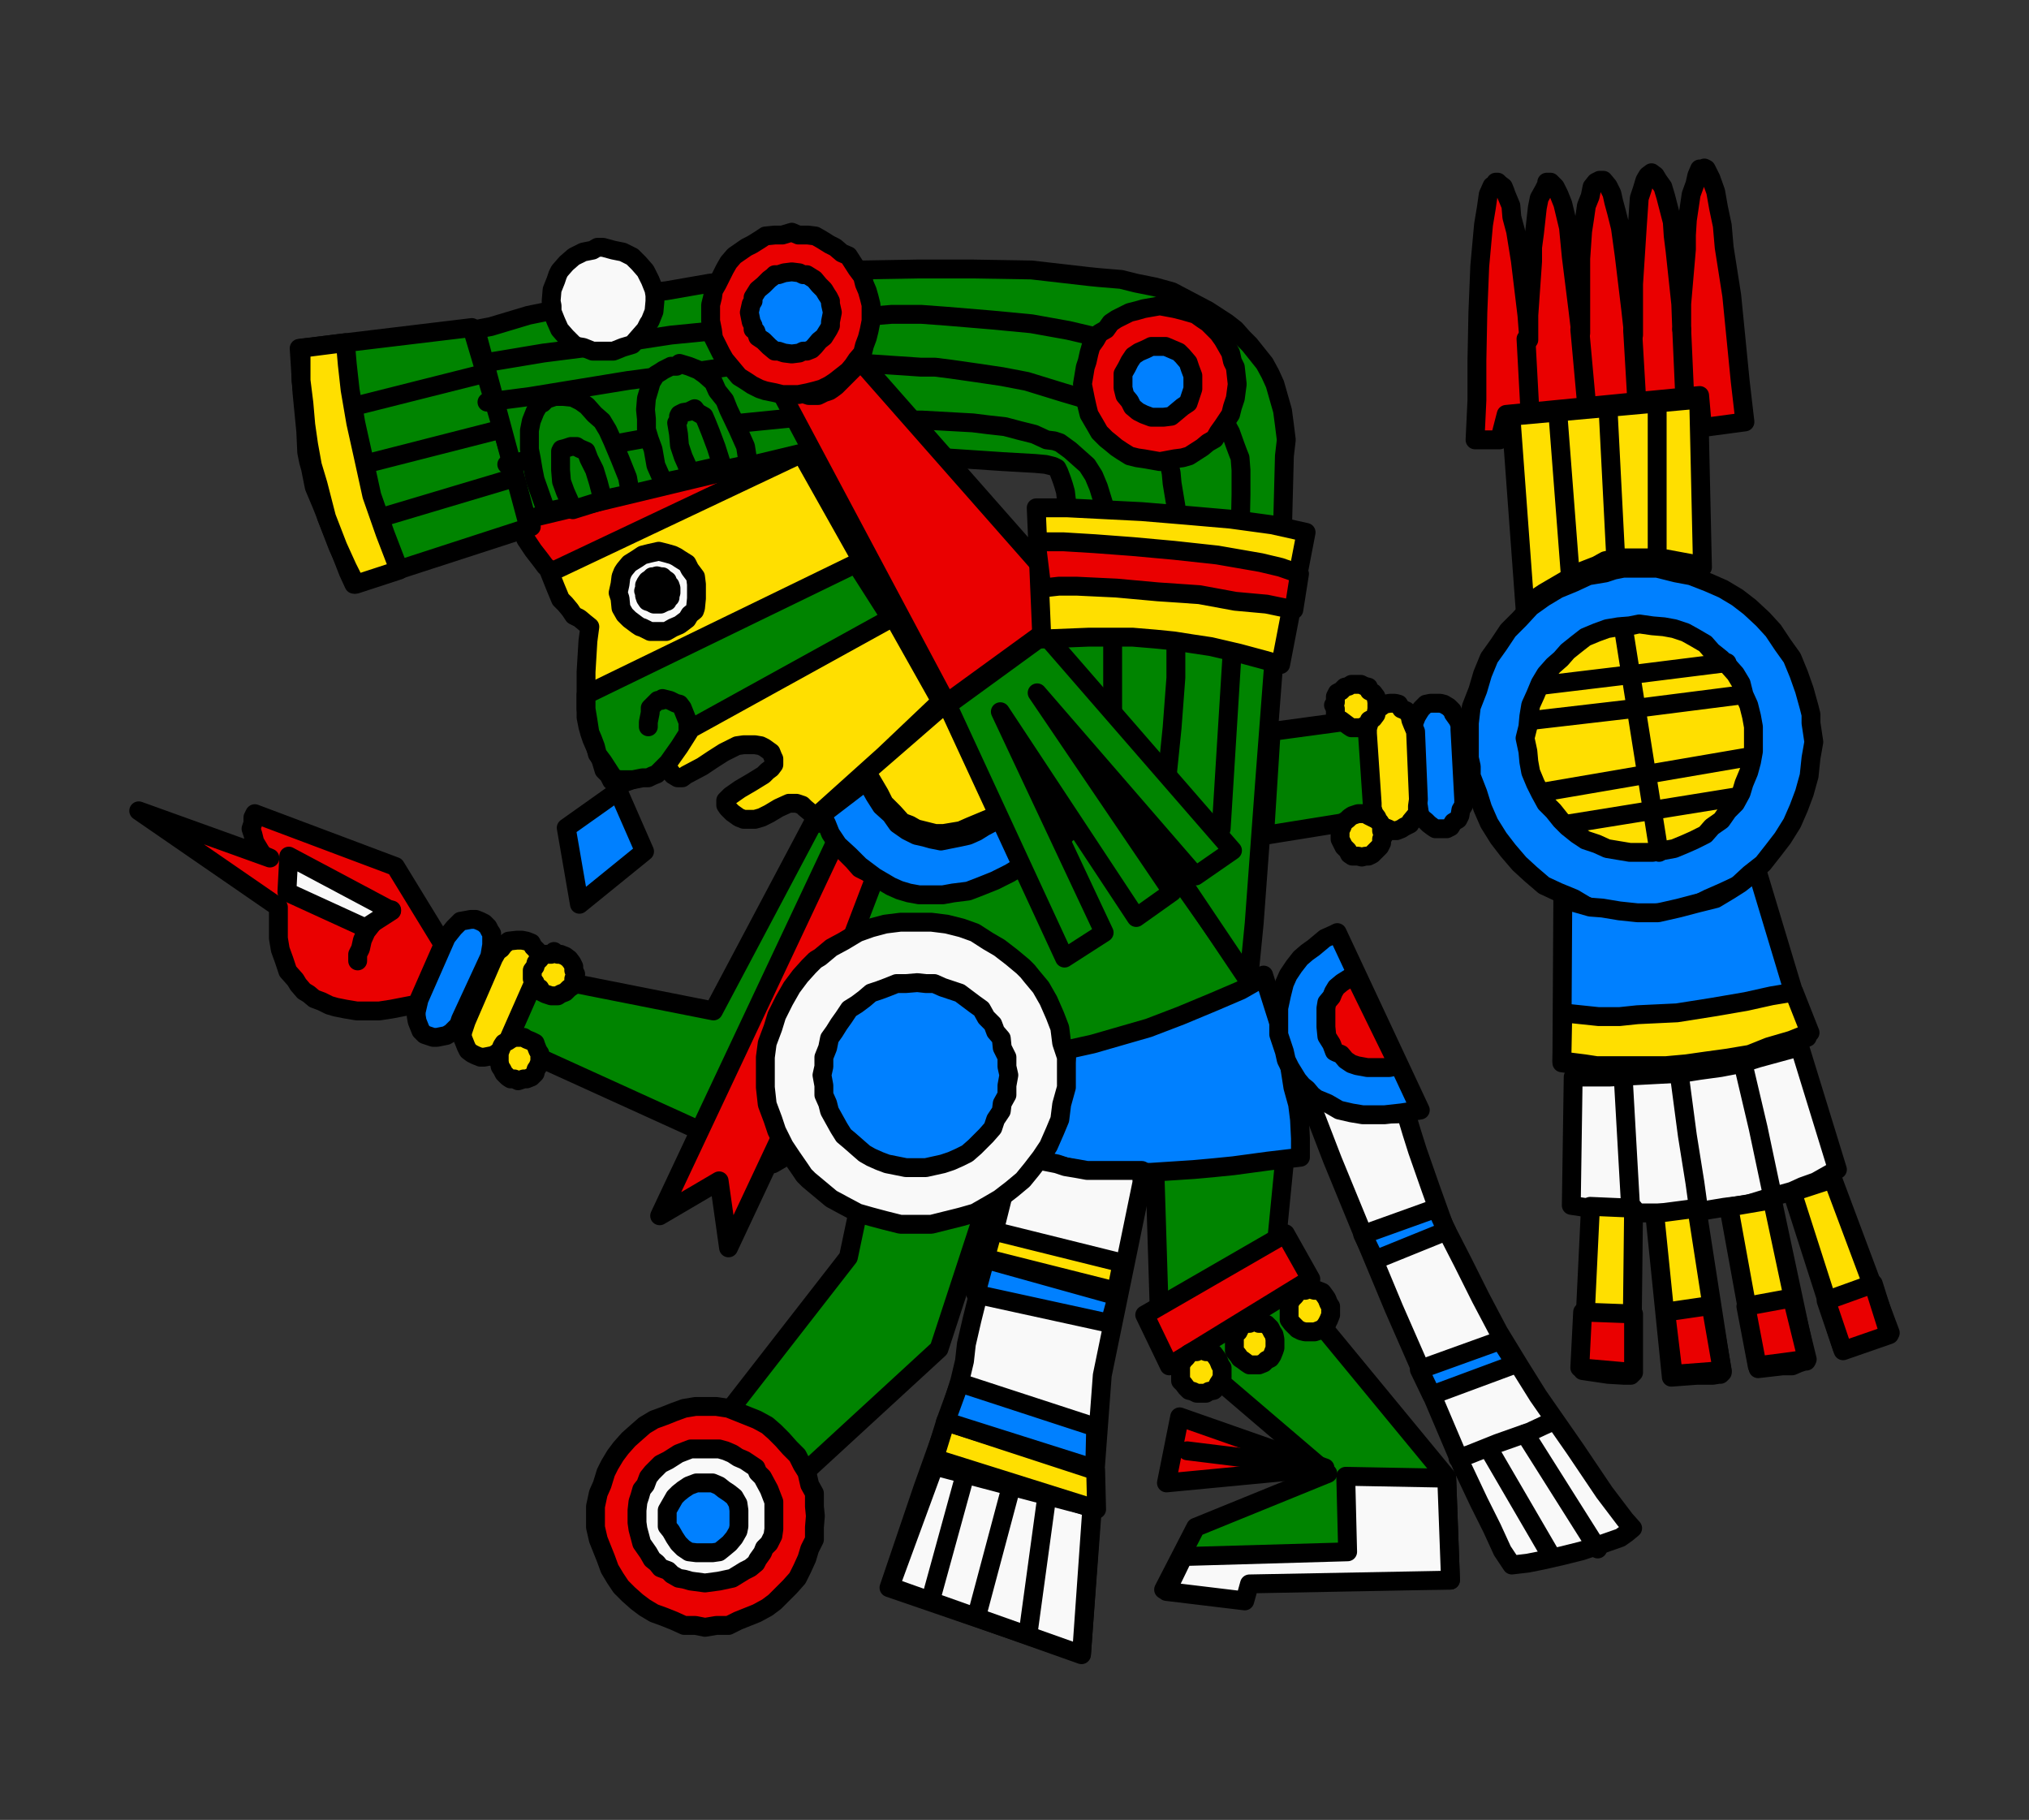 <?xml version="1.0" encoding="UTF-8"?>
<svg id="Layer_1" data-name="Layer 1" xmlns="http://www.w3.org/2000/svg" version="1.1" viewBox="0 0 215 192.8">
  <rect x="0" y="0" width="215" height="192.8" fill="#333333" stroke="none"/>
  <defs>
    <style>
      .cls-1 {
        fill: #ffdf00;
      }

      .cls-1, .cls-2, .cls-3, .cls-4, .cls-5, .cls-6, .cls-7 {
        stroke-width: 0px;
      }

      .cls-2 {
        fill: #000;
      }

      .cls-3 {
        fill: #f9f9f9;
      }

      .cls-4 {
        fill: #008400;
      }

      .cls-5 {
        fill: #ea0000;
      }

      .cls-6 {
        fill: #0080ff;
      }

      .cls-8 {
        fill: none;
        stroke: #000;
        stroke-linecap: round;
        stroke-linejoin: round;
        stroke-width: 2px;
      }

      .cls-7 {
        fill: green;
      }
    </style>
  </defs>
  <polygon class="cls-3" points="138.5 115.9 141.2 122.9 144.2 130.2 147.7 138.6 151.6 147.5 155 155.5 156.7 159.1 158.1 161.9 159.2 164.3 160.2 165.8 161.9 165.6 163.4 165.3 165.6 164.8 167.6 164.3 169.7 163.6 171.7 162.9 172.4 162.4 173 161.9 172.2 161 170 158.1 166.9 153.5 163 147.9 161 144.7 158.8 141.1 156.9 137.5 155 133.7 153 129.8 151.6 125.9 150.2 121.9 149.6 120 149 118 148.6 118 147.4 118 145.4 117.8 144.5 117.7 143.5 117.5 139.8 116.3 138.5 115.9"/>
  <polyline class="cls-8" points="138.5 115.9 141.2 122.9 144.2 130.2 147.7 138.6 151.6 147.5 155 155.5 156.7 159.1 158.1 161.9 159.2 164.3 160.2 165.8 161.9 165.6 163.4 165.3 165.6 164.8 167.6 164.3 169.7 163.6 171.7 162.9 172.4 162.4 173 161.9 172.2 161 170 158.1 166.9 153.5 163 147.9 161 144.7 158.8 141.1 156.9 137.5 155 133.7 153 129.8 151.6 125.9 150.2 121.9 149.6 120 149 118 148.6 118 147.4 118 145.4 117.8 144.5 117.7 143.5 117.5 139.8 116.3 138.5 115.9"/>
  <polygon class="cls-4" points="86.1 87.3 75.6 107.1 56.4 103.3 53.3 110.3 81.9 123.3 93.4 116.6 89.9 133.2 76.6 150.3 84.6 156.6 99.5 142.9 107.3 119.1 122.3 121.6 122.9 140.9 140.7 156.1 126.7 161.8 123.3 168.4 131.9 169.4 132.3 167.4 153.7 167.4 153.3 156.5 135 134.3 136.7 117 133.4 105.2 118 83.3 86.1 87.3"/>
  <polyline class="cls-8" points="86.1 87.3 75.6 107.1 56.4 103.3 53.3 110.3 81.9 123.3 93.4 116.6 89.9 133.2 76.6 150.3 84.6 156.6 99.5 142.9 107.3 119.1 122.3 121.6 122.9 140.9 140.7 156.1 126.7 161.8 123.3 168.4 131.9 169.4 132.3 167.4 153.7 167.4 153.3 156.5 135 134.3 136.7 117 133.4 105.2 118 83.3 86.1 87.3"/>
  <polygon class="cls-1" points="84.4 47.1 57.9 59.6 58.1 60.3 58.9 62.3 59.4 63.5 59.9 64 60.4 64.6 60.8 65.2 61.4 65.5 62 66 62.5 66.4 62.3 67.9 62.1 71.2 62.1 73.1 62.1 75 62.1 76 62.3 77 62.5 77.7 62.7 78.3 63.7 80.6 64 81.6 64.5 82.1 64.8 82.7 65.2 82.9 65.6 83.1 66.2 82.9 67.6 82.4 69 81.6 70.6 80.8 70.8 81.2 70.8 81.4 71 81.7 71.3 82.1 71.8 82.4 72 82.4 72.3 82.4 72.7 82.1 74.4 81.2 75.6 80.4 76.7 79.7 78.1 79 78.8 78.9 79.4 78.9 80 78.9 80.6 79 81 79.2 81.7 79.7 81.9 80.2 82 80.4 82 80.6 82 81 81.7 81.4 81.3 81.7 80.9 82.1 79.6 82.9 78.4 83.6 77.4 84.3 77.1 84.6 76.9 84.8 76.9 85.3 77.1 85.6 77.6 86.1 78.3 86.6 78.8 86.8 79.4 86.8 80 86.8 80.7 86.6 81.5 86.2 82.5 85.6 83.6 85.1 84 85.1 84.4 85.1 85 85.3 85.3 85.6 85.9 86.1 86.3 86.4 86.4 86.4 86.8 86.2 93.7 80 99.7 74.3 84.4 47.1"/>
  <polyline class="cls-8" points="84.4 47.1 57.9 59.6 58.1 60.3 58.9 62.3 59.4 63.5 59.9 64 60.4 64.6 60.8 65.2 61.4 65.5 62 66 62.5 66.4 62.3 67.9 62.1 71.2 62.1 73.1 62.1 75 62.1 76 62.3 77 62.5 77.7 62.7 78.3 63.7 80.6 64 81.6 64.5 82.1 64.8 82.7 65.2 82.9 65.6 83.1 66.2 82.9 67.6 82.4 69 81.6 70.6 80.8 70.8 81.2 70.8 81.4 71 81.7 71.3 82.1 71.8 82.4 72 82.4 72.3 82.4 72.7 82.1 74.4 81.2 75.6 80.4 76.7 79.7 78.1 79 78.8 78.9 79.4 78.9 80 78.9 80.6 79 81 79.2 81.7 79.7 81.9 80.2 82 80.4 82 80.6 82 81 81.7 81.4 81.3 81.7 80.9 82.1 79.6 82.9 78.4 83.6 77.4 84.3 77.1 84.6 76.9 84.8 76.9 85.3 77.1 85.6 77.6 86.1 78.3 86.6 78.8 86.8 79.4 86.8 80 86.8 80.7 86.6 81.5 86.2 82.5 85.6 83.6 85.1 84 85.1 84.4 85.1 85 85.3 85.3 85.6 85.9 86.1 86.3 86.4 86.4 86.4 86.8 86.2 93.7 80 99.7 74.3 84.4 47.1"/>
  <polygon class="cls-3" points="65.5 62.8 65.7 61.9 65.8 61.1 66 60.6 66.2 60.3 66.7 59.7 67.5 59.2 68.1 58.8 68.9 58.6 69.8 58.4 70.6 58.6 71.3 58.8 71.7 59 72 59.2 72.8 59.7 73.1 60.3 73.7 61.1 73.8 61.9 73.8 62.8 73.8 63.4 73.7 64.4 73.6 64.7 73.1 65.1 72.8 65.6 72 66.2 71.3 66.5 70.6 66.9 69.8 66.9 68.9 66.9 68.1 66.5 67.8 66.4 67.5 66.2 66.7 65.6 66.2 65.1 65.8 64.4 65.7 63.4 65.5 62.8"/>
  <polyline class="cls-8" points="65.5 62.8 65.7 61.9 65.8 61.1 66 60.6 66.2 60.3 66.7 59.7 67.5 59.2 68.1 58.8 68.9 58.6 69.8 58.4 70.6 58.6 71.3 58.8 71.7 59 72 59.2 72.8 59.7 73.1 60.3 73.7 61.1 73.8 61.9 73.8 62.8 73.8 63.4 73.7 64.4 73.6 64.7 73.1 65.1 72.8 65.6 72 66.2 71.3 66.5 70.6 66.9 69.8 66.9 68.9 66.9 68.1 66.5 67.8 66.4 67.5 66.2 66.7 65.6 66.2 65.1 65.8 64.4 65.7 63.4 65.5 62.8"/>
  <polygon class="cls-5" points="58.4 60.6 58.2 60.3 57.8 60 57.2 59.2 56.5 58.3 55.7 57.1 55.3 55.7 55 54.9 54.9 54 54.9 53.2 55 52.2 82.9 41.5 86.5 47.3 58.4 60.6"/>
  <polyline class="cls-8" points="58.4 60.6 58.2 60.3 57.8 60 57.2 59.2 56.5 58.3 55.7 57.1 55.3 55.7 55 54.9 54.9 54 54.9 53.2 55 52.2 82.9 41.5 86.5 47.3 58.4 60.6"/>
  <polygon class="cls-4" points="31.7 36.9 50 34.7 56.3 55.8 37.5 61.9 36.9 60.6 35.7 57.5 34.1 53.5 33.3 51.6 32.9 49.6 32.7 48.9 32.5 47.9 32.4 45.7 32 41.6 31.7 36.9"/>
  <polyline class="cls-8" points="31.7 36.9 50 34.7 56.3 55.8 37.5 61.9 36.9 60.6 35.7 57.5 34.1 53.5 33.3 51.6 32.9 49.6 32.7 48.9 32.5 47.9 32.4 45.7 32 41.6 31.7 36.9"/>
  <polygon class="cls-4" points="50.4 34.9 52 34.6 56 33.4 62.4 32.1 66.2 31.3 70.6 30.8 75.2 30 80.4 29.4 85.7 28.8 91.3 28.6 97.1 28.5 103.2 28.5 109.3 28.6 115.4 29.3 116.4 29.4 118.8 29.6 120.4 30 122.4 30.4 124.2 30.9 126.1 31.9 128 32.9 130 34.2 130.9 34.9 131.7 35.8 132.4 36.5 133.2 37.5 134 38.5 134.6 39.6 135.1 40.7 135.5 42.1 135.9 43.5 136.1 45 136.3 46.6 136.1 48.3 135.9 56 135.4 64.6 134 82.9 132.9 97.8 132.3 103.9 111.6 73.1 112 69.5 112.4 65.8 112.7 61.8 113.1 57.5 113.1 55.4 113.1 53.8 112.9 52.1 112.7 51.4 112.5 50.8 112.2 50 112 49.6 111.6 49.4 110.8 49.2 109.7 49.1 106.2 48.9 97.2 48.3 89 47.9 85.4 47.9 55.8 55 50.4 34.9"/>
  <polyline class="cls-8" points="50.4 34.9 52 34.6 56 33.4 62.4 32.1 66.2 31.3 70.6 30.8 75.2 30 80.4 29.4 85.7 28.8 91.3 28.6 97.1 28.5 103.2 28.5 109.3 28.6 115.4 29.3 116.4 29.4 118.8 29.6 120.4 30 122.4 30.4 124.2 30.9 126.1 31.9 128 32.9 130 34.2 130.9 34.9 131.7 35.8 132.4 36.5 133.2 37.5 134 38.5 134.6 39.6 135.1 40.7 135.5 42.1 135.9 43.5 136.1 45 136.3 46.6 136.1 48.3 135.9 56 135.4 64.6 134 82.9 132.9 97.8 132.3 103.9 111.6 73.1 112 69.5 112.4 65.8 112.7 61.8 113.1 57.5 113.1 55.4 113.1 53.8 112.9 52.1 112.7 51.4 112.5 50.8 112.2 50 112 49.6 111.6 49.4 110.8 49.2 109.7 49.1 106.2 48.9 97.2 48.3 89 47.9 85.4 47.9 55.8 55 50.4 34.9"/>
  <polygon class="cls-6" points="87.1 86.3 87.6 87.3 88 88.3 88.8 89.5 90 90.6 91.1 91.7 92.7 92.9 94.4 93.9 95.3 94.3 96.3 94.6 97.4 94.8 98.6 94.8 99.9 94.8 101 94.6 102.6 94.4 103.9 93.9 105.4 93.3 107 92.5 108.8 91.4 110.4 90.2 112.4 88.9 114.3 87.1 116.2 85.2 118.3 83.1 114.3 78.1 113.7 78.9 111.9 80.9 110.7 82.4 109.3 83.9 107.8 85.2 106.2 86.6 104.3 87.6 103.5 88.1 102.6 88.5 101.7 88.7 100.7 88.9 99.7 89.1 98.7 88.9 98 88.7 97.1 88.5 96.1 88 95.1 87.3 94.4 86.3 93.4 85.4 92.7 84.3 91.8 82.7 87.1 86.3"/>
  <polyline class="cls-8" points="87.1 86.3 87.6 87.3 88 88.3 88.8 89.5 90 90.6 91.1 91.7 92.7 92.9 94.4 93.9 95.3 94.3 96.3 94.6 97.4 94.8 98.6 94.8 99.9 94.8 101 94.6 102.6 94.4 103.9 93.9 105.4 93.3 107 92.5 108.8 91.4 110.4 90.2 112.4 88.9 114.3 87.1 116.2 85.2 118.3 83.1 114.3 78.1 113.7 78.9 111.9 80.9 110.7 82.4 109.3 83.9 107.8 85.2 106.2 86.6 104.3 87.6 103.5 88.1 102.6 88.5 101.7 88.7 100.7 88.9 99.7 89.1 98.7 88.9 98 88.7 97.1 88.5 96.1 88 95.1 87.3 94.4 86.3 93.4 85.4 92.7 84.3 91.8 82.7 87.1 86.3"/>
  <polygon class="cls-1" points="105.4 70 91.8 81.8 92.2 82.4 93.2 84.1 93.7 85.1 94.7 86.1 95.6 87.1 96.4 87.4 97.1 87.8 98.3 88.1 99.1 88.3 100 88.3 101.8 88 102.7 87.6 103.9 87.1 105.1 86.6 106 85.6 107.3 84.9 108.5 83.7 109.8 82.4 110.4 81.6 111.2 80.8 112.5 79 114.1 77.2 105.4 70"/>
  <polyline class="cls-8" points="105.4 70 91.8 81.8 92.2 82.4 93.2 84.1 93.7 85.1 94.7 86.1 95.6 87.1 96.4 87.4 97.1 87.8 98.3 88.1 99.1 88.3 100 88.3 101.8 88 102.7 87.6 103.9 87.1 105.1 86.6 106 85.6 107.3 84.9 108.5 83.7 109.8 82.4 110.4 81.6 111.2 80.8 112.5 79 114.1 77.2 105.4 70"/>
  <polygon class="cls-5" points="47.1 100.3 41.9 91.8 27 86.2 26.8 86.6 26.8 87.2 26.6 87.8 26.8 88.4 27 89.2 27.6 90.2 27.9 90.6 28.6 90.9 14.7 85.9 29.5 96.1 29.5 96.7 29.5 98.2 29.5 99.4 29.7 100.6 30.1 101.7 30.5 102.9 31.3 103.8 31.6 104.3 32.2 105 32.7 105.3 33.3 105.8 34.1 106.1 34.9 106.5 35.6 106.7 36.6 106.9 37.8 107.1 38.8 107.1 40.2 107.1 41.5 106.9 44.6 106.3 47.1 100.3"/>
  <polyline class="cls-8" points="47.1 100.3 41.9 91.8 27 86.2 26.8 86.6 26.8 87.2 26.6 87.8 26.8 88.4 27 89.2 27.6 90.2 27.9 90.6 28.6 90.9 14.7 85.9 29.5 96.1 29.5 96.7 29.5 98.2 29.5 99.4 29.7 100.6 30.1 101.7 30.5 102.9 31.3 103.8 31.6 104.3 32.2 105 32.7 105.3 33.3 105.8 34.1 106.1 34.9 106.5 35.6 106.7 36.6 106.9 37.8 107.1 38.8 107.1 40.2 107.1 41.5 106.9 44.6 106.3 47.1 100.3"/>
  <polyline class="cls-8" points="37.9 101.8 37.9 101.1 38.2 100.5 38.4 99.6 38.8 98.7 39.5 97.8 39.9 97.3 40.3 97.1 41.5 96.4"/>
  <polygon class="cls-3" points="30.6 90.7 41.5 96.5 38.7 98.3 30.4 94.5 30.6 90.7"/>
  <polyline class="cls-8" points="30.6 90.7 41.5 96.5 38.7 98.3 30.4 94.5 30.6 90.7"/>
  <polygon class="cls-5" points="63.1 160.6 63.1 159.6 63.4 158.2 63.8 157.3 64.2 156 64.6 155.2 65.2 154.2 65.8 153.4 66.6 152.5 67.5 151.7 68.3 151 69.3 150.4 70.4 150 71.4 149.6 72.5 149.2 73.7 149 74.7 149 75.9 149 77.2 149.2 78.2 149.6 79.2 150 80.2 150.4 81.3 151 82.1 151.7 82.9 152.5 83.7 153.4 84.5 154.2 85 155.2 85.5 156 85.8 157.3 86.3 158.2 86.3 159.6 86.4 160.6 86.3 161.8 86.3 163.1 85.8 164.1 85.5 165.1 85 166.2 84.5 167.2 83.7 168.1 82.9 168.9 82.1 169.7 81.3 170.3 80.2 170.9 79.2 171.3 78.2 171.7 77.2 172.2 75.9 172.2 74.7 172.4 73.7 172.2 72.5 172.2 71.4 171.7 70.4 171.3 69.3 170.9 68.3 170.3 67.5 169.7 66.6 168.9 65.8 168.1 65.2 167.2 64.6 166.2 64.2 165.1 63.8 164.1 63.4 163.1 63.1 161.8 63.1 160.6"/>
  <polyline class="cls-8" points="63.1 160.6 63.1 159.6 63.4 158.2 63.8 157.3 64.2 156 64.6 155.2 65.2 154.2 65.8 153.4 66.6 152.5 67.5 151.7 68.3 151 69.3 150.4 70.4 150 71.4 149.6 72.5 149.2 73.7 149 74.7 149 75.9 149 77.2 149.2 78.2 149.6 79.2 150 80.2 150.4 81.3 151 82.1 151.7 82.9 152.5 83.7 153.4 84.5 154.2 85 155.2 85.5 156 85.8 157.3 86.3 158.2 86.3 159.6 86.4 160.6 86.3 161.8 86.3 163.1 85.8 164.1 85.5 165.1 85 166.2 84.5 167.2 83.7 168.1 82.9 168.9 82.1 169.7 81.3 170.3 80.2 170.9 79.2 171.3 78.2 171.7 77.2 172.2 75.9 172.2 74.7 172.4 73.7 172.2 72.5 172.2 71.4 171.7 70.4 171.3 69.3 170.9 68.3 170.3 67.5 169.7 66.6 168.9 65.8 168.1 65.2 167.2 64.6 166.2 64.2 165.1 63.8 164.1 63.4 163.1 63.1 161.8 63.1 160.6"/>
  <polygon class="cls-6" points="113.1 111.2 115.8 110.6 121.7 108.9 125.1 107.6 128.7 106.1 131.5 104.9 132.9 104.1 133.9 103.3 134.4 104.9 135 106.8 135.7 109 136.5 112 137 115.2 137.5 117 137.7 118.6 137.8 120.6 137.8 122.6 134.4 123 130.7 123.5 128.7 123.7 126.5 123.9 121.9 124.2 119.5 124.2 117.3 124.1 115.2 124.1 113.3 123.7 111.6 123.3 110.3 122.7 111 120.6 111.8 118.6 112.4 116.4 112.7 114.5 112.9 113 113.1 111.2"/>
  <polyline class="cls-8" points="113.1 111.2 115.8 110.6 121.7 108.9 125.1 107.6 128.7 106.1 131.5 104.9 132.9 104.1 133.9 103.3 134.4 104.9 135 106.8 135.7 109 136.5 112 137 115.2 137.5 117 137.7 118.6 137.8 120.6 137.8 122.6 134.4 123 130.7 123.5 128.7 123.7 126.5 123.9 121.9 124.2 119.5 124.2 117.3 124.1 115.2 124.1 113.3 123.7 111.6 123.3 110.3 122.7 111 120.6 111.8 118.6 112.4 116.4 112.7 114.5 112.9 113 113.1 111.2"/>
  <polygon class="cls-3" points="121 125.3 116.8 145.7 114.6 175.2 94.2 168.2 97.8 157.6 100.7 149.5 101.7 146.3 102.2 144.2 102.4 142.4 103 139.8 104.5 133.8 106.4 126.2 106.8 125.8 107.8 125.3 108.3 124.8 108.9 124.1 109.5 123.3 109.8 122.8 110.5 123 112 123.3 112.9 123.6 114.1 123.8 115.2 124 116.2 124 121 124 121 125.3"/>
  <polyline class="cls-8" points="121 125.3 116.8 145.7 114.6 175.2 94.2 168.2 97.8 157.6 100.7 149.5 101.7 146.3 102.2 144.2 102.4 142.4 103 139.8 104.5 133.8 106.4 126.2 106.8 125.8 107.8 125.3 108.3 124.8 108.9 124.1 109.5 123.3 109.8 122.8 110.5 123 112 123.3 112.9 123.6 114.1 123.8 115.2 124 116.2 124 121 124 121 125.3"/>
  <polygon class="cls-4" points="90.7 59.7 62.1 73.6 62.1 74.1 62.1 75.1 62.3 76.3 62.5 77.6 62.8 78.3 63.1 79.1 63.3 79.9 63.9 80.7 65 82.4 65.6 82.6 66.4 82.6 67.1 82.6 68.1 82.4 68.7 82.4 69.1 82.2 69.6 82 70 81.6 70.4 81.2 70.8 80.8 72 79.1 72.7 78 73.2 77.2 94.4 65.5 90.7 59.7"/>
  <polyline class="cls-8" points="90.7 59.7 62.1 73.6 62.1 74.1 62.1 75.1 62.3 76.3 62.5 77.6 62.8 78.3 63.1 79.1 63.3 79.9 63.9 80.7 65 82.4 65.6 82.6 66.4 82.6 67.1 82.6 68.1 82.4 68.7 82.4 69.1 82.2 69.6 82 70 81.6 70.4 81.2 70.8 80.8 72 79.1 72.7 78 73.2 77.2 94.4 65.5 90.7 59.7"/>
  <polyline class="cls-8" points="68.7 77 68.7 76.5 68.9 75.5 68.9 75 69.3 74.6 69.7 74.2 70.1 74.2 70.2 74 71 74.2 71.6 74.5 72 74.6 72.3 75 72.5 75.5 72.7 76 72.9 76.5 72.9 77.3"/>
  <polygon class="cls-4" points="100.4 74.7 112.8 101.5 117 98.8 106 75.4 120.4 97.2 124.2 94.5 109.9 73.4 126.7 92.8 130.6 90.1 110.7 67.2 100.4 74.7"/>
  <polyline class="cls-8" points="100.4 74.7 112.8 101.5 117 98.8 106 75.4 120.4 97.2 124.2 94.5 109.9 73.4 126.7 92.8 130.6 90.1 110.7 67.2 100.4 74.7"/>
  <polygon class="cls-6" points="141.7 98.8 150.5 117.6 148.5 117.9 146.7 118.1 145.5 118.1 144.4 118.1 143.2 117.9 141.9 117.6 140.7 116.9 139.5 116.4 139 116 138.5 115.4 138 115 137.5 114.4 136.7 113.1 136.3 112.3 136.1 111.4 135.5 109.6 135.5 108 135.5 106.8 135.8 105.4 136.1 104.2 136.5 103.3 137.1 102.4 137.8 101.5 138.5 100.9 139.2 100.4 140.4 99.4 141.3 99 141.7 98.8"/>
  <polyline class="cls-8" points="141.7 98.8 150.5 117.6 148.5 117.9 146.7 118.1 145.5 118.1 144.4 118.1 143.2 117.9 141.9 117.6 140.7 116.9 139.5 116.4 139 116 138.5 115.4 138 115 137.5 114.4 136.7 113.1 136.3 112.3 136.1 111.4 135.5 109.6 135.5 108 135.5 106.8 135.8 105.4 136.1 104.2 136.5 103.3 137.1 102.4 137.8 101.5 138.5 100.9 139.2 100.4 140.4 99.4 141.3 99 141.7 98.8"/>
  <polygon class="cls-7" points="134.7 77.5 145.8 76 145.8 86.6 134 88.5 134.7 77.5"/>
  <polyline class="cls-8" points="134.7 77.5 145.8 76 145.8 86.6 134 88.5 134.7 77.5"/>
  <polygon class="cls-6" points="152.8 87.8 152.1 87.8 151.8 87.6 151.4 87.3 151.1 87 150.6 86.6 150.4 86.1 150.3 85.4 150.1 84.9 149.6 77.5 149.6 77 149.9 76.4 150.1 75.9 150.4 75.4 150.6 75.1 151.1 74.6 151.6 74.5 152 74.5 152.6 74.5 153 74.6 153.5 74.9 153.9 75.3 154 75.6 154.5 76.3 154.7 76.8 154.7 77.3 155.1 84.7 155.1 85.3 154.8 85.8 154.7 86.4 154.5 86.8 154 87.1 153.7 87.6 153.3 87.8 152.8 87.8"/>
  <polyline class="cls-8" points="152.8 87.8 152.1 87.8 151.8 87.6 151.4 87.3 151.1 87 150.6 86.6 150.4 86.1 150.3 85.4 150.1 84.9 149.6 77.5 149.6 77 149.9 76.4 150.1 75.9 150.4 75.4 150.6 75.1 151.1 74.6 151.6 74.5 152 74.5 152.6 74.5 153 74.6 153.5 74.9 153.9 75.3 154 75.6 154.5 76.3 154.7 76.8 154.7 77.3 155.1 84.7 155.1 85.3 154.8 85.8 154.7 86.4 154.5 86.8 154 87.1 153.7 87.6 153.3 87.8 152.8 87.8"/>
  <polygon class="cls-1" points="148 88 147.5 88 147.1 87.8 146.6 87.6 146.1 87.1 145.9 86.6 145.6 86.2 145.4 85.6 145.4 85.1 144.9 77.7 144.9 77.2 145.1 76.5 145.4 76 145.6 75.4 145.9 75.1 146.3 74.9 146.7 74.6 147.3 74.5 147.8 74.5 148.2 74.6 148.5 75.1 149 75.3 149.4 75.8 149.5 76.3 149.7 76.8 150 77.5 150.3 84.7 150.2 85.4 150.2 86.1 150 86.4 149.5 87 149.4 87.3 148.8 87.6 148.5 87.8 148 88"/>
  <polyline class="cls-8" points="148 88 147.5 88 147.1 87.8 146.6 87.6 146.1 87.1 145.9 86.6 145.6 86.2 145.4 85.6 145.4 85.1 144.9 77.7 144.9 77.2 145.1 76.5 145.4 76 145.6 75.4 145.9 75.1 146.3 74.9 146.7 74.6 147.3 74.5 147.8 74.5 148.2 74.6 148.5 75.1 149 75.3 149.4 75.8 149.5 76.3 149.7 76.8 150 77.5 150.3 84.7 150.2 85.4 150.2 86.1 150 86.4 149.5 87 149.4 87.3 148.8 87.6 148.5 87.8 148 88"/>
  <polygon class="cls-6" points="155.7 78.6 155.7 76.6 155.9 74.9 156.6 73.1 157.1 71.4 157.8 69.7 158.8 68.3 159.8 66.8 161 65.6 162.2 64.3 163.6 63.3 165.1 62.4 166.8 61.7 168.3 61 170.1 60.7 171 60.4 172 60.2 173.9 60.2 175.6 60.2 177.6 60.7 179.2 61 181 61.7 182.6 62.4 184.1 63.3 185.4 64.3 186.8 65.6 187.9 66.8 188.9 68.3 189.9 69.7 190.6 71.4 191.2 73.1 191.7 74.9 191.9 75.7 191.9 76.6 192.2 78.6 191.9 80.3 191.7 82.2 191.2 84 190.6 85.6 189.9 87.2 188.9 88.8 187.9 90.1 186.8 91.5 185.4 92.6 184.1 93.8 182.6 94.5 181 95.2 179.2 96.1 177.6 96.4 176.6 96.7 175.6 96.7 173.9 96.9 172 96.7 170.1 96.4 168.3 96.1 166.8 95.2 165.1 94.5 163.6 93.8 162.2 92.6 161 91.5 159.8 90.1 158.8 88.8 157.8 87.2 157.1 85.6 156.6 84 155.9 82.2 155.9 81.2 155.7 80.3 155.7 78.6"/>
  <polyline class="cls-8" points="155.7 78.6 155.7 76.6 155.9 74.9 156.6 73.1 157.1 71.4 157.8 69.7 158.8 68.3 159.8 66.8 161 65.6 162.2 64.3 163.6 63.3 165.1 62.4 166.8 61.7 168.3 61 170.1 60.7 171 60.4 172 60.2 173.9 60.2 175.6 60.2 177.6 60.7 179.2 61 181 61.7 182.6 62.4 184.1 63.3 185.4 64.3 186.8 65.6 187.9 66.8 188.9 68.3 189.9 69.7 190.6 71.4 191.2 73.1 191.7 74.9 191.9 75.7 191.9 76.6 192.2 78.6 191.9 80.3 191.7 82.2 191.2 84 190.6 85.6 189.9 87.2 188.9 88.8 187.9 90.1 186.8 91.5 185.4 92.6 184.1 93.8 182.6 94.5 181 95.2 179.2 96.1 177.6 96.4 176.6 96.7 175.6 96.7 173.9 96.9 172 96.7 170.1 96.4 168.3 96.1 166.8 95.2 165.1 94.5 163.6 93.8 162.2 92.6 161 91.5 159.8 90.1 158.8 88.8 157.8 87.2 157.1 85.6 156.6 84 155.9 82.2 155.9 81.2 155.7 80.3 155.7 78.6"/>
  <polygon class="cls-6" points="165.6 95.2 165.5 112.6 168.2 113 171 113 172.8 113.2 174.6 113.2 176.5 113.2 178.7 113 180.8 112.9 183 112.4 185.2 112.1 187.3 111.5 188.4 111.1 189.4 110.7 191.5 109.9 186.2 92.3 185.4 92.8 184.4 93.6 183.3 94.3 181.8 95.2 179.8 95.7 177.9 96.2 175.7 96.7 173.5 96.7 171.6 96.5 169.8 96.2 168.5 96.1 166.4 95.5 165.6 95.2"/>
  <polyline class="cls-8" points="165.6 95.2 165.5 112.6 168.2 113 171 113 172.8 113.2 174.6 113.2 176.5 113.2 178.7 113 180.8 112.9 183 112.4 185.2 112.1 187.3 111.5 188.4 111.1 189.4 110.7 191.5 109.9 186.2 92.3 185.4 92.8 184.4 93.6 183.3 94.3 181.8 95.2 179.8 95.7 177.9 96.2 175.7 96.7 173.5 96.7 171.6 96.5 169.8 96.2 168.5 96.1 166.4 95.5 165.6 95.2"/>
  <polygon class="cls-3" points="166.7 114.1 166.5 127.7 169.2 128.1 172.1 128.3 174 128.5 175.9 128.5 178.1 128.5 180.3 128.3 182.7 127.9 185.1 127.6 187.4 126.9 189.9 126.2 191 125.7 192.4 125.2 194.7 123.9 190.7 110.9 186.3 112.1 184.4 112.7 182.3 113.1 180.1 113.4 178.2 113.7 174.4 113.9 170.6 114.1 166.7 114.1"/>
  <polyline class="cls-8" points="166.7 114.1 166.5 127.7 169.2 128.1 172.1 128.3 174 128.5 175.9 128.5 178.1 128.5 180.3 128.3 182.7 127.9 185.1 127.6 187.4 126.9 189.9 126.2 191 125.7 192.4 125.2 194.7 123.9 190.7 110.9 186.3 112.1 184.4 112.7 182.3 113.1 180.1 113.4 178.2 113.7 174.4 113.9 170.6 114.1 166.7 114.1"/>
  <polygon class="cls-1" points="168.5 128.5 167.7 145.2 170.4 145.6 172.1 145.7 172.8 145.7 172.9 145.6 173.1 128 168.5 127.8 168.5 128.5"/>
  <polyline class="cls-8" points="168.5 128.5 167.7 145.2 170.4 145.6 172.1 145.7 172.8 145.7 172.9 145.6 173.1 128 168.5 127.8 168.5 128.5"/>
  <polygon class="cls-1" points="175.4 129.2 177.1 145.9 179.8 145.7 180.8 145.7 181.5 145.7 182.1 145.6 182.3 145.6 182.5 145.4 179.8 128 175.2 128.6 175.4 129.2"/>
  <polyline class="cls-8" points="175.4 129.2 177.1 145.9 179.8 145.7 180.8 145.7 181.5 145.7 182.1 145.6 182.3 145.6 182.5 145.4 179.8 128 175.2 128.6 175.4 129.2"/>
  <polygon class="cls-1" points="183.3 128.5 186.3 145 188.9 144.7 189.9 144.7 190.6 144.4 191.2 144.2 191.4 144.2 191.4 144 187.8 127.1 183.1 127.9 183.3 128.5"/>
  <polyline class="cls-8" points="183.3 128.5 186.3 145 188.9 144.7 189.9 144.7 190.6 144.4 191.2 144.2 191.4 144.2 191.4 144 187.8 127.1 183.1 127.9 183.3 128.5"/>
  <polygon class="cls-1" points="190.1 126.9 195.2 142.9 197.8 142.3 199.5 141.8 200.1 141.6 200.3 141.4 200.3 141.1 194.2 125 189.9 126.3 190.1 126.9"/>
  <polyline class="cls-8" points="190.1 126.9 195.2 142.8 197.8 142.1 200.3 141.2 194.2 124.9 189.9 126.3 190.1 126.9"/>
  <polygon class="cls-1" points="161.6 64.5 160.1 44.1 180 42.3 180.4 60.1 179.2 59.7 176.5 59.2 174.8 59.1 172.9 59.1 171.9 59.1 171 59.2 170.1 59.4 169.2 59.9 167.4 60.6 166 61.4 163.6 62.8 162.1 63.8 161.6 64.5"/>
  <polyline class="cls-8" points="161.6 64.5 160.1 44.1 180 42.3 180.4 60.1 179.2 59.7 176.5 59.2 174.8 59.1 172.9 59.1 171.9 59.1 171 59.2 170.1 59.4 169.2 59.9 167.4 60.6 166 61.4 163.6 62.8 162.1 63.8 161.6 64.5"/>
  <polygon class="cls-5" points="158.9 46.6 156.3 46.6 156.5 42.4 156.5 38.2 156.6 33.1 156.8 28.2 157.2 23.8 157.5 22 157.7 20.6 158.1 19.7 158.4 19.5 158.5 19.3 158.7 19.3 158.9 19.5 159.3 19.8 159.5 20.3 159.6 20.6 160.1 21.8 160.2 23 160.6 24.5 161.1 27.6 161.8 33.4 162 36 162 33.4 162.4 27.7 162.4 26.2 162.6 24.7 162.9 22 163.1 21 163.6 20.1 163.9 19.5 163.9 19.3 164.1 19.3 164.3 19.3 164.5 19.5 164.7 19.7 164.8 19.8 165.2 20.6 165.6 21.6 166.2 24.1 166.5 27.2 167.2 32.8 167.5 35.3 167.5 32.8 167.5 27.4 167.7 24.5 167.9 23.2 168.1 21.8 168.5 20.8 168.7 19.8 169.1 19.3 169.5 19.1 169.7 19.1 169.9 19.1 170.4 19.7 170.8 20.5 171 21.4 171.3 22.5 171.7 24.1 172.1 27 172.8 32.8 173.1 35.5 173.1 32.8 173.1 30.1 173.3 27 173.5 23.9 173.7 21 174 20.1 174.3 19.1 174.6 18.6 175 18.3 175.4 18.6 175.7 19.1 176.2 19.8 176.5 20.8 177.2 23.5 177.3 25 177.5 26.6 178.1 32.2 178.2 34.9 178.2 32.2 178.7 26.4 178.7 24.9 178.8 23.3 179.2 20.6 179.6 19.5 179.8 18.6 180.1 17.9 180.4 17.9 180.6 17.8 180.8 17.9 180.9 18.1 181.3 18.9 181.8 20.3 182.1 22 182.5 23.9 182.7 26.2 183.5 31.3 184.4 40.4 184.9 44.7 180.4 45.3 180.1 41.9 159.6 43.9 158.9 46.6"/>
  <polyline class="cls-8" points="158.9 46.6 156.3 46.6 156.5 42.4 156.5 38.2 156.6 33.1 156.8 28.2 157.2 23.8 157.5 22 157.7 20.6 158.1 19.7 158.4 19.5 158.5 19.3 158.7 19.3 158.9 19.5 159.3 19.8 159.5 20.3 159.6 20.6 160.1 21.8 160.2 23 160.6 24.5 161.1 27.6 161.8 33.4 162 36 162 33.4 162.4 27.7 162.4 26.2 162.6 24.7 162.9 22 163.1 21 163.6 20.1 163.9 19.5 163.9 19.3 164.1 19.3 164.3 19.3 164.5 19.5 164.7 19.7 164.8 19.8 165.2 20.6 165.6 21.6 166.2 24.1 166.5 27.2 167.2 32.8 167.5 35.3 167.5 32.8 167.5 27.4 167.7 24.5 167.9 23.2 168.1 21.8 168.5 20.8 168.7 19.8 169.1 19.3 169.5 19.1 169.7 19.1 169.9 19.1 170.4 19.7 170.8 20.5 171 21.4 171.3 22.5 171.7 24.1 172.1 27 172.8 32.8 173.1 35.5 173.1 32.8 173.1 30.1 173.3 27 173.5 23.9 173.7 21 174 20.1 174.3 19.1 174.6 18.6 175 18.3 175.4 18.6 175.7 19.1 176.2 19.8 176.5 20.8 177.2 23.5 177.3 25 177.5 26.6 178.1 32.2 178.2 34.9 178.2 32.2 178.7 26.4 178.7 24.9 178.8 23.3 179.2 20.6 179.6 19.5 179.8 18.6 180.1 17.9 180.4 17.9 180.6 17.8 180.8 17.9 180.9 18.1 181.3 18.9 181.8 20.3 182.1 22 182.5 23.9 182.7 26.2 183.5 31.3 184.4 40.4 184.9 44.7 180.4 45.3 180.1 41.9 159.6 43.9 158.9 46.6"/>
  <polygon class="cls-1" points="31.9 36.9 36.6 36.3 36.8 38.6 37.1 41.3 37.7 44.8 38.5 48.4 39.4 52.5 40.8 56.5 42.3 60.4 37.7 61.9 36.8 60.1 35.8 57.9 34.6 54.8 33.7 51.3 33.1 49.3 32.7 47.1 32.4 45 32.2 42.7 31.9 40.3 31.9 37.9 31.9 36.9"/>
  <polyline class="cls-8" points="31.9 36.9 36.6 36.3 36.8 38.6 37.1 41.3 37.7 44.8 38.5 48.4 39.4 52.5 40.8 56.5 42.3 60.4 37.7 61.9 36.8 60.1 35.8 57.9 34.6 54.8 33.7 51.3 33.1 49.3 32.7 47.1 32.4 45 32.2 42.7 31.9 40.3 31.9 37.9 31.9 36.9"/>
  <line class="cls-8" x1="37.7" y1="43" x2="51.6" y2="39.5"/>
  <line class="cls-8" x1="38.9" y1="49.1" x2="53" y2="45.5"/>
  <line class="cls-8" x1="40.8" y1="54.7" x2="54.2" y2="50.7"/>
  <polygon class="cls-3" points="67.5 160.6 67.5 160 67.6 159.1 67.8 158.5 68 157.8 68.4 157.3 68.7 156.5 69.1 156 69.6 155.5 70 155.1 70.8 154.7 71.9 154 73.2 153.5 74.7 153.5 76.2 153.5 76.9 153.7 77.6 154 78.2 154.4 78.9 154.7 79.5 155.1 80.1 155.5 80.3 156 80.8 156.5 81.5 157.8 82 159.1 82 160 82 160.6 82 161.3 82 162 81.9 162.7 81.5 163.5 81 164 80.8 164.5 80.3 165.2 80.1 165.6 79.5 166.1 78.9 166.4 77.6 167.2 76.2 167.5 74.7 167.7 73.2 167.5 72.5 167.3 71.9 167.2 71.2 166.8 70.8 166.4 70 166.1 69.6 165.6 69.1 165.2 68.7 164.5 68 163.5 67.6 162 67.5 161.3 67.5 160.6"/>
  <polyline class="cls-8" points="67.5 160.6 67.5 160 67.6 159.1 67.8 158.5 68 157.8 68.4 157.3 68.7 156.5 69.1 156 69.6 155.5 70 155.1 70.8 154.7 71.9 154 73.2 153.5 74.7 153.5 76.2 153.5 76.9 153.7 77.6 154 78.2 154.4 78.9 154.7 79.5 155.1 80.1 155.5 80.3 156 80.8 156.5 81.5 157.8 82 159.1 82 160 82 160.6 82 161.3 82 162 81.9 162.7 81.5 163.5 81 164 80.8 164.5 80.3 165.2 80.1 165.6 79.5 166.1 78.9 166.4 77.6 167.2 76.2 167.5 74.7 167.7 73.2 167.5 72.5 167.3 71.9 167.2 71.2 166.8 70.8 166.4 70 166.1 69.6 165.6 69.1 165.2 68.7 164.5 68 163.5 67.6 162 67.5 161.3 67.5 160.6"/>
  <polygon class="cls-6" points="70.7 160.8 70.7 160 71.1 159.3 71.5 158.6 71.9 158.2 72.4 157.8 73 157.4 73.8 157.1 74.6 157.1 75.5 157.1 76.2 157.4 76.7 157.8 77.3 158.2 77.8 158.6 78.2 159.3 78.3 160 78.3 160.8 78.3 161.7 78.2 162.2 77.8 162.9 77.3 163.5 76.7 164 76.2 164.4 75.5 164.5 74.6 164.5 73.8 164.5 73 164.4 72.4 164 71.9 163.5 71.5 162.9 71.1 162.2 70.7 161.7 70.7 160.8"/>
  <polyline class="cls-8" points="70.7 160.8 70.7 160 71.1 159.3 71.5 158.6 71.9 158.2 72.4 157.8 73 157.4 73.8 157.1 74.6 157.1 75.5 157.1 76.2 157.4 76.7 157.8 77.3 158.2 77.8 158.6 78.2 159.3 78.3 160 78.3 160.8 78.3 161.7 78.2 162.2 77.8 162.9 77.3 163.5 76.7 164 76.2 164.4 75.5 164.5 74.6 164.5 73.8 164.5 73 164.4 72.4 164 71.9 163.5 71.5 162.9 71.1 162.2 70.7 161.7 70.7 160.8"/>
  <polyline class="cls-8" points="51.6 38.4 57.6 37.4 63.9 36.6 71.1 35.5 79.2 34.7 87.3 33.9 94.5 33.3 97.6 33.3 100.3 33.5 105.1 33.9 109.3 34.3 113.2 35 116.6 35.8 119.5 36.6 121.9 37.6 124.1 38.5 124.8 39.1 125.6 39.6 126.8 40.8 127.9 42 128.8 43.3 129.8 44.7 130.4 45.8 130.9 47.2 131.2 48 131.4 48.5 131.5 49.8 131.5 52.4 131.4 57.2 130.5 70.1 129.4 87.8"/>
  <polyline class="cls-8" points="51.6 42.6 56.2 42 66.6 40.3 72.7 39.5 78.3 38.7 83 38.4 85 38.1 86.5 38.1 91.7 38.5 97.6 38.9 99.1 38.9 100.7 39.1 103.5 39.5 106.2 39.9 108.8 40.4 112.7 41.6 114.4 42.1 116.2 42.8 117.8 43.6 119.3 44.3 120.8 45.3 121.7 45.8 122.5 46.5 122.7 46.6 122.9 47 123.3 47.6 123.7 48.2 123.9 49.2 124.1 50.1 124.2 51.2 124.4 52.4 124.6 53.6 124.9 56.5 124.9 59.3 124.9 62.6 124.9 65.7 124.6 68.8 124.6 71.8 124.2 77.1 123.7 82"/>
  <polyline class="cls-8" points="53.7 49.2 57.6 48.4 67.5 46.6 73.1 45.6 76 45.2 78.7 44.8 83.7 44.3 85.6 44.3 87.3 44.3 94.1 44.5 97.7 44.5 101.3 44.7 103.1 44.8 104.7 45 106.5 45.2 108 45.6 109.6 46 110.9 46.6 111.7 46.7 112.3 46.9 113.4 47.7 114.3 48.5 115.2 49.3 115.9 50.4 116.4 51.6 116.8 52.9 117.2 54.2 117.4 55.8 117.6 57.6 117.9 61.2 117.9 65.5 117.9 75.1"/>
  <polygon class="cls-3" points="58.4 31.9 58.5 30.7 58.9 29.7 59.1 29.1 59.3 28.7 60 27.9 60.8 27.2 61.8 26.7 62.8 26.5 63.3 26.2 63.9 26.2 65 26.5 66 26.7 66.6 27 67 27.2 67.7 27.9 68.4 28.7 68.9 29.7 69.3 30.7 69.4 31.3 69.4 31.9 69.3 33 68.9 34 68.7 34.3 68.4 34.9 67.7 35.7 67 36.5 66 36.8 65 37.2 64.5 37.2 63.9 37.2 62.8 37.2 61.8 36.8 61.2 36.7 60.8 36.5 60 35.7 59.3 34.9 58.9 34 58.5 33 58.5 32.4 58.4 31.9"/>
  <polyline class="cls-8" points="58.4 31.9 58.5 30.7 58.9 29.7 59.1 29.1 59.3 28.7 60 27.9 60.8 27.2 61.8 26.7 62.8 26.5 63.3 26.2 63.9 26.2 65 26.5 66 26.7 66.6 27 67 27.2 67.7 27.9 68.4 28.7 68.9 29.7 69.3 30.7 69.4 31.3 69.4 31.9 69.3 33 68.9 34 68.7 34.3 68.4 34.9 67.7 35.7 67 36.5 66 36.8 65 37.2 64.5 37.2 63.9 37.2 62.8 37.2 61.8 36.8 61.2 36.7 60.8 36.5 60 35.7 59.3 34.9 58.9 34 58.5 33 58.5 32.4 58.4 31.9"/>
  <polygon class="cls-5" points="114.7 40.7 115 38.9 115.2 38.3 115.4 37.4 115.6 36.7 116.1 36 116.5 35.3 117.2 34.9 117.7 34.2 118.3 33.8 119.7 33.1 120.5 32.9 121.2 32.7 122.9 32.4 124.5 32.7 125.3 32.9 126 33.1 126.7 33.3 127.4 33.8 128 34.2 128.7 34.9 129.1 35.3 129.6 36 130.4 37.4 130.6 38.3 130.9 38.9 131.1 40.7 130.9 42.2 130.6 43.1 130.4 43.9 130 44.5 129.6 45.1 129.1 45.8 128.7 46.5 128 46.9 127.4 47.4 126 48.3 125.3 48.5 124.5 48.6 122.9 48.9 121.2 48.6 120.5 48.5 119.7 48.3 118.9 47.8 118.3 47.4 117.7 46.9 117.2 46.5 116.5 45.8 116.1 45.1 115.4 43.9 115.2 43.1 115 42.2 114.7 40.7"/>
  <polyline class="cls-8" points="114.7 40.7 115 38.9 115.2 38.3 115.4 37.4 115.6 36.7 116.1 36 116.5 35.3 117.2 34.9 117.7 34.2 118.3 33.8 119.7 33.1 120.5 32.9 121.2 32.7 122.9 32.4 124.5 32.7 125.3 32.9 126 33.1 126.7 33.3 127.4 33.8 128 34.2 128.7 34.9 129.1 35.3 129.6 36 130.4 37.4 130.6 38.3 130.9 38.9 131.1 40.7 130.9 42.2 130.6 43.1 130.4 43.9 130 44.5 129.6 45.1 129.1 45.8 128.7 46.5 128 46.9 127.4 47.4 126 48.3 125.3 48.5 124.5 48.6 122.9 48.9 121.2 48.6 120.5 48.5 119.7 48.3 118.9 47.8 118.3 47.4 117.7 46.9 117.2 46.5 116.5 45.8 116.1 45.1 115.4 43.9 115.2 43.1 115 42.2 114.7 40.7"/>
  <polygon class="cls-6" points="119 40.4 119 39.6 119.4 38.9 119.7 38.3 120.1 37.7 120.7 37.3 121.4 37 122 36.7 122.7 36.7 123.5 36.7 124.2 37 124.9 37.3 125.3 37.7 125.9 38.4 126.1 39 126.4 39.8 126.4 40.4 126.4 41.2 126.1 42.1 125.9 42.7 125.3 43.1 124.7 43.6 124.1 44.1 123.3 44.2 122.6 44.2 122 44.2 121.2 43.9 120.6 43.6 120 43.1 119.7 42.5 119.2 41.9 119 41.1 119 40.4"/>
  <polyline class="cls-8" points="119 40.4 119 39.6 119.4 38.9 119.7 38.3 120.1 37.7 120.7 37.3 121.4 37 122 36.7 122.7 36.7 123.5 36.7 124.2 37 124.9 37.3 125.3 37.7 125.9 38.4 126.1 39 126.4 39.8 126.4 40.4 126.4 41.2 126.1 42.1 125.9 42.7 125.3 43.1 124.7 43.6 124.1 44.1 123.3 44.2 122.6 44.2 122 44.2 121.2 43.9 120.6 43.6 120 43.1 119.7 42.5 119.2 41.9 119 41.1 119 40.4"/>
  <polygon class="cls-4" points="57.9 54.2 57.3 52.5 56.7 50.8 56.5 49.8 56.3 48.6 56.1 47.6 56.1 46.6 56.1 45.6 56.3 44.6 56.7 43.6 57.1 42.9 57.5 42.7 57.9 42.3 58.8 42 59.2 42 59.7 42 60.7 42.1 61.5 42.5 62.2 43 63 43.9 63.8 44.6 64.4 45.6 64.9 46.7 65.7 48.6 66.5 50.6 66.8 52.3 57.9 54.2"/>
  <polyline class="cls-8" points="57.9 54.2 57.3 52.5 56.7 50.8 56.5 49.8 56.3 48.6 56.1 47.6 56.1 46.6 56.1 45.6 56.3 44.6 56.7 43.6 57.1 42.9 57.5 42.7 57.9 42.3 58.8 42 59.2 42 59.7 42 60.7 42.1 61.5 42.5 62.2 43 63 43.9 63.8 44.6 64.4 45.6 64.9 46.7 65.7 48.6 66.5 50.6 66.8 52.3 57.9 54.2"/>
  <polygon class="cls-4" points="60.7 54 60.3 53 59.9 52.1 59.5 51 59.4 49.8 59.4 48.8 59.4 48.2 59.4 47.8 59.5 47.6 59.9 47.5 60.5 47.3 61.1 47.3 61.4 47.5 62.1 47.8 62.4 48.6 63 49.8 63.4 51.1 63.9 53 60.7 54"/>
  <polyline class="cls-8" points="60.7 54 60.3 53 59.9 52.1 59.5 51 59.4 49.8 59.4 48.8 59.4 48.2 59.4 47.8 59.5 47.6 59.9 47.5 60.5 47.3 61.1 47.3 61.4 47.5 62.1 47.8 62.4 48.6 63 49.8 63.4 51.1 63.9 53 60.7 54"/>
  <polygon class="cls-4" points="70.3 51.1 69.5 49.3 69.2 47.6 68.8 46.5 68.5 45.5 68.5 44.4 68.4 43.4 68.5 42.2 68.8 41.2 69 40.5 69.5 39.7 70 39.4 70.3 39.2 71.1 38.8 71.7 38.8 72 38.5 73 38.8 74 39.2 74.7 39.7 75.6 40.5 76 41.4 76.8 42.4 77.2 43.4 78.2 45.5 79 47.3 79.3 49.2 70.3 51.1"/>
  <polyline class="cls-8" points="70.3 51.1 69.5 49.3 69.2 47.6 68.8 46.5 68.5 45.5 68.5 44.4 68.4 43.4 68.5 42.2 68.8 41.2 69 40.5 69.5 39.7 70 39.4 70.3 39.2 71.1 38.8 71.7 38.8 72 38.5 73 38.8 74 39.2 74.7 39.7 75.6 40.5 76 41.4 76.8 42.4 77.2 43.4 78.2 45.5 79 47.3 79.3 49.2 70.3 51.1"/>
  <polygon class="cls-4" points="73 50.1 72.8 49.3 72.4 48.4 72 47.2 71.9 46 71.7 44.8 71.9 44.5 71.9 44.1 72 43.9 72.4 43.7 73 43.6 73.6 43.3 73.9 43.7 74.6 44.1 74.9 44.8 75.3 45.8 75.9 47.4 76.5 49.3 73 50.1"/>
  <polyline class="cls-8" points="73 50.1 72.8 49.3 72.4 48.4 72 47.2 71.9 46 71.7 44.8 71.9 44.5 71.9 44.1 72 43.9 72.4 43.7 73 43.6 73.6 43.3 73.9 43.7 74.6 44.1 74.9 44.8 75.3 45.8 75.9 47.4 76.5 49.3 73 50.1"/>
  <polygon class="cls-1" points="141.3 74.7 141.5 74.4 141.5 73.8 141.7 73.4 142.1 73.2 142.5 72.8 142.9 72.7 143.2 72.5 143.6 72.5 144.2 72.5 144.6 72.7 145 72.8 145.1 73.2 145.5 73.4 145.8 73.8 145.9 74.4 145.9 74.7 145.9 75.1 145.8 75.7 145.5 76.1 145.1 76.3 145 76.6 144.6 76.9 144.2 77.1 143.6 77.1 143.2 77.1 142.9 76.9 142.5 76.6 142.1 76.3 141.7 76.1 141.5 75.7 141.5 75.1 141.3 74.7"/>
  <polyline class="cls-8" points="141.3 74.7 141.5 74.4 141.5 73.8 141.7 73.4 142.1 73.2 142.5 72.8 142.9 72.7 143.2 72.5 143.6 72.5 144.2 72.5 144.6 72.7 145 72.8 145.1 73.2 145.5 73.4 145.8 73.8 145.9 74.4 145.9 74.7 145.9 75.1 145.8 75.7 145.5 76.1 145.1 76.3 145 76.6 144.6 76.9 144.2 77.1 143.6 77.1 143.2 77.1 142.9 76.9 142.5 76.6 142.1 76.3 141.7 76.1 141.5 75.7 141.5 75.1 141.3 74.7"/>
  <polygon class="cls-1" points="142 88.6 142 88 142.2 87.6 142.4 87.1 142.8 86.8 143 86.6 143.3 86.4 143.9 86.2 144.3 86.2 144.7 86.2 145 86.4 145.4 86.6 145.8 86.8 146.2 87.1 146.4 87.6 146.4 88 146.6 88.6 146.4 88.9 146.4 89.3 146.2 89.7 145.8 90.1 145.4 90.5 145 90.7 144.7 90.7 144.3 90.8 143.9 90.7 143.3 90.7 143 90.5 142.8 90.1 142.4 89.7 142.2 89.3 142 88.9 142 88.6"/>
  <polyline class="cls-8" points="142 88.6 142 88 142.2 87.6 142.4 87.1 142.8 86.8 143 86.6 143.3 86.4 143.9 86.2 144.3 86.2 144.7 86.2 145 86.4 145.4 86.6 145.8 86.8 146.2 87.1 146.4 87.6 146.4 88 146.6 88.6 146.4 88.9 146.4 89.3 146.2 89.7 145.8 90.1 145.4 90.5 145 90.7 144.7 90.7 144.3 90.8 143.9 90.7 143.3 90.7 143 90.5 142.8 90.1 142.4 89.7 142.2 89.3 142 88.9 142 88.6"/>
  <line class="cls-8" x1="165.1" y1="44.1" x2="166.4" y2="61"/>
  <line class="cls-8" x1="170.4" y1="43.4" x2="171.2" y2="59"/>
  <line class="cls-8" x1="175.6" y1="43" x2="175.6" y2="58.8"/>
  <polygon class="cls-1" points="165.5 112.4 167.9 112.7 169.2 112.9 170.8 112.9 174.5 112.9 176.5 112.9 178.7 112.7 180.8 112.4 183 112.1 185.4 111.7 187.4 110.9 189.8 110.2 191.8 109.4 190.1 105.1 187.7 105.5 185 106.1 181.5 106.7 177.7 107.3 173.5 107.5 171.6 107.7 169.4 107.7 167.5 107.5 165.6 107.3 165.5 112.4"/>
  <polyline class="cls-8" points="165.5 112.4 167.9 112.7 169.2 112.9 170.8 112.9 174.5 112.9 176.5 112.9 178.7 112.7 180.8 112.4 183 112.1 185.4 111.7 187.4 110.9 189.8 110.2 191.8 109.4 190.1 105.1 187.7 105.5 185 106.1 181.5 106.7 177.7 107.3 173.5 107.5 171.6 107.7 169.4 107.7 167.5 107.5 165.6 107.3 165.5 112.4"/>
  <line class="cls-8" x1="172.8" y1="128.2" x2="172" y2="114.1"/>
  <polyline class="cls-8" points="180 128.2 179.6 125.3 178.8 120.3 177.9 113.5"/>
  <polyline class="cls-8" points="187.8 126.6 186.3 119.5 184.7 112.7"/>
  <polygon class="cls-5" points="167.7 139 173.1 139.2 173.1 145.4 167.4 144.9 167.7 139"/>
  <polyline class="cls-8" points="167.7 139 173.1 139.2 173.1 145.4 167.4 144.9 167.7 139"/>
  <polygon class="cls-5" points="176.5 139 181.3 138.3 182.5 145.2 177.3 145.6 176.5 139"/>
  <polyline class="cls-8" points="176.5 139 181.3 138.3 182.5 145.2 177.3 145.6 176.5 139"/>
  <polygon class="cls-5" points="185 138.4 189.9 137.5 191.5 144 186.2 144.7 185 138.4"/>
  <polyline class="cls-8" points="185 138.4 189.9 137.5 191.5 144 186.2 144.7 185 138.4"/>
  <polygon class="cls-5" points="193.5 137.8 198.5 136 200.2 141.4 195.3 143.1 193.5 137.8"/>
  <polyline class="cls-8" points="193.5 137.8 198.5 136 200.2 141.4 195.3 143.1 193.5 137.8"/>
  <polygon class="cls-1" points="161.6 78.2 161.9 77 162 75.9 162.2 74.7 162.7 73.6 163.2 72.4 163.8 71.4 164.6 70.5 165.4 69.8 166.1 69 167.1 68.2 168 67.5 169.2 67 170.3 66.6 171.5 66.4 172.7 66.3 173.7 66.1 175.1 66.3 176.3 66.4 177.4 66.6 178.6 67 179.5 67.5 180.7 68.2 181.4 69 182.4 69.8 183.1 70.5 183.9 71.4 184.5 72.4 184.8 73.6 185.3 74.7 185.6 75.9 185.8 77 185.8 78.2 185.8 79.6 185.6 80.7 185.3 81.8 184.8 83 184.5 84 183.9 85.1 183.1 85.9 182.4 86.9 181.4 87.6 180.7 88.4 179.5 89 178.6 89.4 177.4 89.9 176.3 90.1 175.1 90.3 173.7 90.3 172.7 90.3 171.5 90.1 170.3 89.9 169.2 89.4 168 89 167.1 88.4 166.1 87.6 165.4 86.9 164.6 85.9 163.8 85.1 163.2 84 162.7 83 162.2 81.8 162 80.7 161.9 79.6 161.6 78.2"/>
  <polyline class="cls-8" points="161.6 78.2 161.9 77 162 75.9 162.2 74.7 162.7 73.6 163.2 72.4 163.8 71.4 164.6 70.5 165.4 69.8 166.1 69 167.1 68.2 168 67.5 169.2 67 170.3 66.6 171.5 66.4 172.7 66.3 173.7 66.1 175.1 66.3 176.3 66.4 177.4 66.6 178.6 67 179.5 67.5 180.7 68.2 181.4 69 182.4 69.8 183.1 70.5 183.9 71.4 184.5 72.4 184.8 73.6 185.3 74.7 185.6 75.9 185.8 77 185.8 78.2 185.8 79.6 185.6 80.7 185.3 81.8 184.8 83 184.5 84 183.9 85.1 183.1 85.9 182.4 86.9 181.4 87.6 180.7 88.4 179.5 89 178.6 89.4 177.4 89.9 176.3 90.1 175.1 90.3 173.7 90.3 172.7 90.3 171.5 90.1 170.3 89.9 169.2 89.4 168 89 167.1 88.4 166.1 87.6 165.4 86.9 164.6 85.9 163.8 85.1 163.2 84 162.7 83 162.2 81.8 162 80.7 161.9 79.6 161.6 78.2"/>
  <polyline class="cls-8" points="163.4 72.6 173.4 71.4 183 70.2"/>
  <line class="cls-8" x1="166.1" y1="87.3" x2="184.1" y2="84.4"/>
  <line class="cls-8" x1="172" y1="66.4" x2="175.8" y2="90.3"/>
  <polyline class="cls-8" points="162.5 76.3 173.7 75 184.7 73.6"/>
  <line class="cls-8" x1="163.6" y1="83.9" x2="185.2" y2="80.2"/>
  <line class="cls-8" x1="161.7" y1="35.9" x2="162.1" y2="43.3"/>
  <line class="cls-8" x1="167.4" y1="34.9" x2="168.1" y2="42.6"/>
  <line class="cls-8" x1="173" y1="35" x2="173.4" y2="41.8"/>
  <line class="cls-8" x1="178.2" y1="34.9" x2="178.5" y2="41.6"/>
  <polygon class="cls-5" points="88.5 89.3 69.9 128.8 76.2 125.1 77.2 132.2 82.6 120.7 90.6 98.5 92.7 93 91.9 92.4 91.1 92 90.4 91.2 88.5 89.3"/>
  <polyline class="cls-8" points="88.5 89.3 69.9 128.8 76.2 125.1 77.2 132.2 82.6 120.7 90.6 98.5 92.7 93 91.9 92.4 91.1 92 90.4 91.2 88.5 89.3"/>
  <polygon class="cls-3" points="81.1 113.7 81.1 112 81.3 110.5 81.9 108.9 82.3 107.6 83.1 106 83.9 104.6 84.8 103.4 85.7 102.4 86.4 101.7 86.9 101.4 88.1 100.4 89.4 99.7 90.9 98.8 92.3 98.3 93.8 97.9 95.4 97.7 97.2 97.7 98.7 97.7 100.3 97.9 101.9 98.3 103.3 98.8 104.7 99.7 105.9 100.4 107.2 101.4 108.4 102.4 108.9 102.9 109.3 103.4 110.3 104.6 111.1 106 111.8 107.6 112.3 108.9 112.5 110.5 113 112 113 113.7 113 115.2 112.5 117 112.3 118.6 111.8 119.8 111.1 121.4 110.3 122.6 109.3 123.9 108.4 125 107.8 125.5 107.2 126 105.9 127 104.7 127.7 103.3 128.5 101.9 128.9 100.3 129.3 98.7 129.7 97.2 129.7 95.4 129.7 93.8 129.3 92.3 128.9 90.9 128.5 89.4 127.7 88.1 127 86.9 126 85.7 125 85.2 124.5 84.8 123.9 83.9 122.6 83.1 121.4 82.3 119.8 81.9 118.6 81.3 117 81.1 115.2 81.1 113.7"/>
  <polyline class="cls-8" points="81.1 113.7 81.1 112 81.3 110.5 81.9 108.9 82.3 107.6 83.1 106 83.9 104.6 84.8 103.4 85.7 102.4 86.4 101.7 86.9 101.4 88.1 100.4 89.4 99.7 90.9 98.8 92.3 98.3 93.8 97.9 95.4 97.7 97.2 97.7 98.7 97.7 100.3 97.9 101.9 98.3 103.3 98.8 104.7 99.7 105.9 100.4 107.2 101.4 108.4 102.4 108.9 102.9 109.3 103.4 110.3 104.6 111.1 106 111.8 107.6 112.3 108.9 112.5 110.5 113 112 113 113.7 113 115.2 112.5 117 112.3 118.6 111.8 119.8 111.1 121.4 110.3 122.6 109.3 123.9 108.4 125 107.8 125.5 107.2 126 105.9 127 104.7 127.7 103.3 128.5 101.9 128.9 100.3 129.3 98.7 129.7 97.2 129.7 95.4 129.7 93.8 129.3 92.3 128.9 90.9 128.5 89.4 127.7 88.1 127 86.9 126 85.7 125 85.2 124.5 84.8 123.9 83.9 122.6 83.1 121.4 82.3 119.8 81.9 118.6 81.3 117 81.1 115.2 81.1 113.7"/>
  <polygon class="cls-6" points="87.1 113.9 87.3 113 87.3 112 87.7 111 87.9 110 88.4 109.3 88.9 108.5 89.4 107.8 90 106.9 90.8 106.4 91.6 105.8 92.3 105.2 93.2 104.9 94 104.6 95 104.2 96 104.2 97.2 104.1 98.1 104.2 99 104.2 99.9 104.6 100.8 104.9 101.7 105.2 102.5 105.8 103.3 106.4 104 106.9 104.5 107.8 105.2 108.5 105.5 109.3 106.1 110 106.2 111 106.7 112 106.7 113 106.9 113.9 106.7 115 106.7 116 106.2 116.9 106.1 117.7 105.5 118.6 105.2 119.5 104.5 120.3 104 120.8 103.3 121.5 102.5 122.2 101.7 122.6 100.8 123 99.9 123.3 99 123.5 98.1 123.7 97.2 123.7 96 123.7 95 123.5 94 123.3 93.2 123 92.3 122.6 91.6 122.2 90.8 121.5 90 120.8 89.4 120.3 88.9 119.5 88.4 118.6 87.9 117.7 87.7 116.9 87.3 116 87.3 115 87.1 113.9"/>
  <polyline class="cls-8" points="87.1 113.9 87.3 113 87.3 112 87.7 111 87.9 110 88.4 109.3 88.9 108.5 89.4 107.8 90 106.9 90.8 106.4 91.6 105.8 92.3 105.2 93.2 104.9 94 104.6 95 104.2 96 104.2 97.2 104.1 98.1 104.2 99 104.2 99.9 104.6 100.8 104.9 101.7 105.2 102.5 105.8 103.3 106.4 104 106.9 104.5 107.8 105.2 108.5 105.5 109.3 106.1 110 106.2 111 106.7 112 106.7 113 106.9 113.9 106.7 115 106.7 116 106.2 116.9 106.1 117.7 105.5 118.6 105.2 119.5 104.5 120.3 104 120.8 103.3 121.5 102.5 122.2 101.7 122.6 100.8 123 99.9 123.3 99 123.5 98.1 123.7 97.2 123.7 96 123.7 95 123.5 94 123.3 93.2 123 92.3 122.6 91.6 122.2 90.8 121.5 90 120.8 89.4 120.3 88.9 119.5 88.4 118.6 87.9 117.7 87.7 116.9 87.3 116 87.3 115 87.1 113.9"/>
  <polygon class="cls-5" points="143.5 103.3 148.2 112.9 147.2 113.1 146.2 113.1 144.9 113.1 143.8 112.9 143.2 112.7 142.6 112.3 142.1 111.7 141.6 111.5 141.4 111.4 141.1 110.6 140.6 109.8 140.5 108.8 140.5 108 140.5 107.3 140.5 106.8 140.6 106.2 141.1 105.6 141.3 105.1 141.6 104.6 142.2 104.1 143 103.6 143.5 103.3"/>
  <polyline class="cls-8" points="143.5 103.3 148.2 112.9 147.2 113.1 146.2 113.1 144.9 113.1 143.8 112.9 143.2 112.7 142.6 112.3 142.1 111.7 141.6 111.5 141.4 111.4 141.1 110.6 140.6 109.8 140.5 108.8 140.5 108 140.5 107.3 140.5 106.8 140.6 106.2 141.1 105.6 141.3 105.1 141.6 104.6 142.2 104.1 143 103.6 143.5 103.3"/>
  <polyline class="cls-8" points="154.5 154.5 155.7 154.1 158.7 152.9 162.1 151.7 163.6 151 164.7 150.5"/>
  <line class="cls-8" x1="169.3" y1="164.1" x2="161.6" y2="151.9"/>
  <line class="cls-8" x1="164.4" y1="164.9" x2="157.7" y2="153.4"/>
  <polygon class="cls-6" points="151.7 147.8 160.6 144.5 159 142 150.4 145.1 151.7 147.8"/>
  <polyline class="cls-8" points="151.7 147.8 160.6 144.5 159 142 150.4 145.1 151.7 147.8"/>
  <polygon class="cls-6" points="145.9 133.4 153.3 130.4 152.2 128 144.4 130.8 145.9 133.9 145.9 133.4"/>
  <polyline class="cls-8" points="145.9 133.4 153.3 130.4 152.2 128 144.4 130.8 145.9 133.9 145.9 133.4"/>
  <polygon class="cls-3" points="99 155.3 115.7 159.7 114.6 175.3 94.3 168.1 99 155.3"/>
  <polyline class="cls-8" points="99 155.3 115.7 159.7 114.6 175.3 94.3 168.1 99 155.3"/>
  <line class="cls-8" x1="98.7" y1="169.2" x2="102.3" y2="156.1"/>
  <line class="cls-8" x1="103.6" y1="170.8" x2="107.2" y2="157.3"/>
  <line class="cls-8" x1="109" y1="172.6" x2="110.9" y2="158.7"/>
  <polygon class="cls-1" points="99 154.5 116.2 159.9 116.1 155.8 100.2 150.6 99 154.5"/>
  <polyline class="cls-8" points="99 154.5 116.2 159.9 116.1 155.8 100.2 150.6 99 154.5"/>
  <polygon class="cls-6" points="101.7 146.5 100.2 150.6 116 155.6 116.1 151.2 101.7 146.5"/>
  <polyline class="cls-8" points="101.7 146.5 100.2 150.6 116 155.6 116.1 151.2 101.7 146.5"/>
  <polygon class="cls-1" points="104.4 133.3 118.3 136.8 118.9 133.8 105.2 130.4 104.4 133.3"/>
  <polyline class="cls-8" points="104.4 133.3 118.3 136.8 118.9 133.8 105.2 130.4 104.4 133.3"/>
  <polygon class="cls-6" points="103.4 137.1 104.4 133.4 118.4 137.3 117.6 140.2 103.4 137.1"/>
  <polyline class="cls-8" points="103.4 137.1 104.4 133.4 118.4 137.3 117.6 140.2 103.4 137.1"/>
  <polygon class="cls-3" points="123.6 168.6 125.4 164.9 142.8 164.4 142.6 156.4 153.3 156.6 153.7 167.4 132.4 167.8 131.9 169.6 123.6 168.6"/>
  <polyline class="cls-8" points="123.6 168.6 125.4 164.9 142.8 164.4 142.6 156.4 153.3 156.6 153.7 167.4 132.4 167.8 131.9 169.6 123.6 168.6"/>
  <polygon class="cls-5" points="140.4 155.5 125 150.1 123.6 157.1 140.4 155.5"/>
  <polyline class="cls-8" points="140.4 155.5 125 150.1 123.6 157.1 140.4 155.5"/>
  <polyline class="cls-8" points="125.8 153.7 133.1 154.6 139.8 155.5"/>
  <polygon class="cls-5" points="121.3 139.3 136.2 130.7 138.9 135.5 123.9 144.7 121.3 139.3"/>
  <polyline class="cls-8" points="121.3 139.3 136.2 130.7 138.9 135.5 123.9 144.7 121.3 139.3"/>
  <polygon class="cls-1" points="125.1 145.4 125.1 144.9 125.1 144.6 125.4 144.1 125.7 143.8 126 143.4 126.4 143.2 126.8 143.2 127.1 142.9 127.8 143.2 128.1 143.2 128.6 143.4 128.9 143.8 129.1 144.1 129.3 144.6 129.5 144.9 129.5 145.4 129.5 145.9 129.3 146.3 129.1 146.6 128.9 147 128.6 147.3 128.1 147.4 127.8 147.6 127.1 147.6 126.8 147.6 126.4 147.4 126 147.3 125.7 147 125.4 146.6 125.1 146.3 125.1 145.9 125.1 145.4"/>
  <polyline class="cls-8" points="125.1 145.4 125.1 144.9 125.1 144.6 125.4 144.1 125.7 143.8 126 143.4 126.4 143.2 126.8 143.2 127.1 142.9 127.8 143.2 128.1 143.2 128.6 143.4 128.9 143.8 129.1 144.1 129.3 144.6 129.5 144.9 129.5 145.4 129.5 145.9 129.3 146.3 129.1 146.6 128.9 147 128.6 147.3 128.1 147.4 127.8 147.6 127.1 147.6 126.8 147.6 126.4 147.4 126 147.3 125.7 147 125.4 146.6 125.1 146.3 125.1 145.9 125.1 145.4"/>
  <polygon class="cls-6" points="65.5 83.8 60 87.7 61.4 95.8 68.3 90.2 65.5 83.8"/>
  <polyline class="cls-8" points="65.5 83.8 60 87.7 61.4 95.8 68.3 90.2 65.5 83.8"/>
  <polygon class="cls-5" points="91.3 38.4 114.2 64.4 100.3 74.5 82.5 41.1 83.3 41.2 84.1 41.4 84.8 41.6 85.7 41.9 86.7 41.9 87.3 41.6 87.9 41.4 88.2 41.2 88.6 40.9 90 39.5 90.8 38.7 91.3 38.4"/>
  <polyline class="cls-8" points="91.3 38.4 114.2 64.4 100.3 74.5 82.5 41.1 83.3 41.2 84.1 41.4 84.8 41.6 85.7 41.9 86.7 41.9 87.3 41.6 87.9 41.4 88.2 41.2 88.6 40.9 90 39.5 90.8 38.7 91.3 38.4"/>
  <polygon class="cls-1" points="109.8 53.8 113.1 53.8 121 54.2 125.8 54.6 130.4 55 134.8 55.6 138.4 56.4 135.7 70.4 133.9 69.9 131.3 69.2 128.3 68.5 126.3 68.2 124.4 67.9 122.4 67.7 120 67.5 117.7 67.5 115.4 67.5 110.4 67.7 109.8 53.8"/>
  <polyline class="cls-8" points="109.8 53.8 113.1 53.8 121 54.2 125.8 54.6 130.4 55 134.8 55.6 138.4 56.4 135.7 70.4 133.9 69.9 131.3 69.2 128.3 68.5 126.3 68.2 124.4 67.9 122.4 67.7 120 67.5 117.7 67.5 115.4 67.5 110.4 67.7 109.8 53.8"/>
  <polygon class="cls-5" points="109.8 57.4 112.7 57.4 116 57.6 120 57.9 124.4 58.3 129 58.8 133.6 59.6 135.7 60.1 137.7 60.8 137.1 64.6 134.2 64 130.9 63.7 127.1 63 122.7 62.7 118.3 62.3 114.1 62.1 112.2 62.1 110.4 62.3 109.8 57.4"/>
  <polyline class="cls-8" points="109.8 57.4 112.7 57.4 116 57.6 120 57.9 124.4 58.3 129 58.8 133.6 59.6 135.7 60.1 137.7 60.8 137.1 64.6 134.2 64 130.9 63.7 127.1 63 122.7 62.7 118.3 62.3 114.1 62.1 112.2 62.1 110.4 62.3 109.8 57.4"/>
  <polygon class="cls-1" points="50.4 111.8 50 111.6 49.6 111.3 49.4 110.9 49.2 110.4 49 109.9 49 109.4 49.4 108.2 52.3 101.5 52.7 100.8 53.1 100.5 53.4 100.1 53.9 99.7 54.8 99.6 55.3 99.6 55.8 99.7 56.3 99.9 56.5 100.3 56.9 100.7 57.1 101.3 57.1 101.6 57.1 102.3 56.9 103.3 53.9 110.1 53.6 110.7 53.2 111.1 52.9 111.4 52.3 111.8 51.3 112 50.9 112 50.4 111.8"/>
  <polyline class="cls-8" points="50.4 111.8 50 111.6 49.6 111.3 49.4 110.9 49.2 110.4 49 109.9 49 109.4 49.4 108.2 52.3 101.5 52.7 100.8 53.1 100.5 53.4 100.1 53.9 99.7 54.8 99.6 55.3 99.6 55.8 99.7 56.3 99.9 56.5 100.3 56.9 100.7 57.1 101.3 57.1 101.6 57.1 102.3 56.9 103.3 53.9 110.1 53.6 110.7 53.2 111.1 52.9 111.4 52.3 111.8 51.3 112 50.9 112 50.4 111.8"/>
  <polygon class="cls-6" points="45.3 109.7 45 109.6 44.6 109.2 44.4 108.7 44.2 108.2 44.1 107.6 44.1 107.2 44.4 105.9 47.3 99.3 47.7 98.8 48.1 98.3 48.5 97.9 48.8 97.6 49.9 97.4 50.4 97.4 50.9 97.6 51.3 97.8 51.7 98.2 51.9 98.6 52.1 98.9 52.1 99.6 52.1 100.1 51.9 101.3 48.8 108 48.6 108.6 48.3 108.9 47.8 109.4 47.3 109.7 46.3 109.9 45.9 109.9 45.3 109.7"/>
  <polyline class="cls-8" points="45.3 109.7 45 109.6 44.6 109.2 44.4 108.7 44.2 108.2 44.1 107.6 44.1 107.2 44.4 105.9 47.3 99.3 47.7 98.8 48.1 98.3 48.5 97.9 48.8 97.6 49.9 97.4 50.4 97.4 50.9 97.6 51.3 97.8 51.7 98.2 51.9 98.6 52.1 98.9 52.1 99.6 52.1 100.1 51.9 101.3 48.8 108 48.6 108.6 48.3 108.9 47.8 109.4 47.3 109.7 46.3 109.9 45.9 109.9 45.3 109.7"/>
  <polygon class="cls-1" points="56.4 103.2 56.4 102.8 56.7 102.4 56.8 102 57.2 101.6 57.4 101.3 57.8 101.1 58.4 101.1 58.7 100.8 59.1 101.1 59.4 101.1 59.9 101.3 60.3 101.6 60.6 102 60.8 102.4 60.8 102.8 61 103.2 60.8 103.7 60.8 104.1 60.6 104.5 60.3 104.7 59.9 105.1 59.4 105.3 59.1 105.5 58.7 105.5 58.4 105.5 57.8 105.3 57.4 105.1 57.2 104.7 56.8 104.5 56.7 104.1 56.4 103.7 56.4 103.2"/>
  <polyline class="cls-8" points="56.4 103.2 56.4 102.8 56.7 102.4 56.8 102 57.2 101.6 57.4 101.3 57.8 101.1 58.4 101.1 58.7 100.8 59.1 101.1 59.4 101.1 59.9 101.3 60.3 101.6 60.6 102 60.8 102.4 60.8 102.8 61 103.2 60.8 103.7 60.8 104.1 60.6 104.5 60.3 104.7 59.9 105.1 59.4 105.3 59.1 105.5 58.7 105.5 58.4 105.5 57.8 105.3 57.4 105.1 57.2 104.7 56.8 104.5 56.7 104.1 56.4 103.7 56.4 103.2"/>
  <polygon class="cls-1" points="52.9 112.3 52.9 111.6 53 111.3 53.2 110.8 53.4 110.5 53.8 110.3 54.1 110.1 54.5 109.9 54.9 109.9 55.5 109.9 55.8 110.1 56.3 110.3 56.7 110.5 56.8 110.8 57 111.3 57.2 111.6 57.2 112.3 57.2 112.5 57 113 56.8 113.3 56.7 113.7 56.3 114.1 55.8 114.3 55.5 114.3 54.9 114.5 54.5 114.3 54.1 114.3 53.8 114.1 53.4 113.7 53.2 113.3 53 113 52.9 112.5 52.9 112.3"/>
  <polyline class="cls-8" points="52.9 112.3 52.9 111.6 53 111.3 53.2 110.8 53.4 110.5 53.8 110.3 54.1 110.1 54.5 109.9 54.9 109.9 55.5 109.9 55.8 110.1 56.3 110.3 56.7 110.5 56.8 110.8 57 111.3 57.2 111.6 57.2 112.3 57.2 112.5 57 113 56.8 113.3 56.7 113.7 56.3 114.1 55.8 114.3 55.5 114.3 54.9 114.5 54.5 114.3 54.1 114.3 53.8 114.1 53.4 113.7 53.2 113.3 53 113 52.9 112.5 52.9 112.3"/>
  <polygon class="cls-2" points="68.2 62.6 68.3 62.3 68.3 62 68.4 61.9 68.4 61.8 68.6 61.5 68.9 61.3 69.1 61.1 69.3 61.1 69.6 61 70 61.1 70.2 61.1 70.3 61.2 70.4 61.3 70.7 61.5 70.8 61.8 71 62 71.1 62.3 71.1 62.6 71.1 62.8 71 63.1 71 63.3 70.8 63.4 70.7 63.7 70.4 63.8 70.2 63.9 70 64 69.6 64 69.3 64 69.1 63.9 69 63.8 68.9 63.8 68.6 63.7 68.4 63.4 68.3 63.1 68.3 62.8 68.2 62.6"/>
  <polyline class="cls-8" points="68.2 62.6 68.3 62.3 68.3 62 68.4 61.9 68.4 61.8 68.6 61.5 68.9 61.3 69.1 61.1 69.3 61.1 69.6 61 70 61.1 70.2 61.1 70.3 61.2 70.4 61.3 70.7 61.5 70.8 61.8 71 62 71.1 62.3 71.1 62.6 71.1 62.8 71 63.1 71 63.3 70.8 63.4 70.7 63.7 70.4 63.8 70.2 63.9 70 64 69.6 64 69.3 64 69.1 63.9 69 63.8 68.9 63.8 68.6 63.7 68.4 63.4 68.3 63.1 68.3 62.8 68.2 62.6"/>
  <polygon class="cls-5" points="75.3 33.3 75.3 32.3 75.5 31.5 75.6 30.8 76 30.1 76.4 29.3 76.8 28.5 77.2 27.8 77.8 27.1 79.1 26.2 79.7 25.9 80.5 25.4 81.1 25 82.1 24.9 82.9 24.9 83.9 24.6 84.6 24.9 85.6 24.9 86.4 25 87.1 25.4 87.9 25.9 88.5 26.2 89.2 26.8 89.9 27.1 90.8 28.5 91.4 29.3 91.6 30.1 91.9 30.8 92.1 31.5 92.3 32.3 92.3 33.3 92.3 34 92.1 35 91.9 35.8 91.6 36.6 91.4 37.4 90.8 38.1 90.4 38.7 89.9 39.3 88.5 40.4 87.9 40.8 87.1 41.2 86.4 41.4 85.6 41.6 84.6 41.8 83.9 41.8 82.9 41.8 82.1 41.6 81.1 41.4 80.5 41.2 79.7 40.8 79.1 40.4 78.3 39.9 77.8 39.3 76.8 38.1 76.4 37.4 76 36.6 75.6 35.8 75.5 35 75.3 34 75.3 33.3"/>
  <polyline class="cls-8" points="75.3 33.3 75.3 32.3 75.5 31.5 75.6 30.8 76 30.1 76.4 29.3 76.8 28.5 77.2 27.8 77.8 27.1 79.1 26.2 79.7 25.9 80.5 25.4 81.1 25 82.1 24.9 82.9 24.9 83.9 24.6 84.6 24.9 85.6 24.9 86.4 25 87.1 25.4 87.9 25.9 88.5 26.2 89.2 26.8 89.9 27.1 90.8 28.5 91.4 29.3 91.6 30.1 91.9 30.8 92.1 31.5 92.3 32.3 92.3 33.3 92.3 34 92.1 35 91.9 35.8 91.6 36.6 91.4 37.4 90.8 38.1 90.4 38.7 89.9 39.3 88.5 40.4 87.9 40.8 87.1 41.2 86.4 41.4 85.6 41.6 84.6 41.8 83.9 41.8 82.9 41.8 82.1 41.6 81.1 41.4 80.5 41.2 79.7 40.8 79.1 40.4 78.3 39.9 77.8 39.3 76.8 38.1 76.4 37.4 76 36.6 75.6 35.8 75.5 35 75.3 34 75.3 33.3"/>
  <polygon class="cls-6" points="79.4 33.1 79.6 32.2 79.8 31.9 79.8 31.5 80.3 30.7 80.9 30.2 81.5 29.6 81.9 29.3 82.1 29.1 82.5 29.1 83.1 28.9 83.9 28.8 84.7 28.9 85.1 29.1 85.5 29.1 86.3 29.6 86.8 30.2 87.3 30.7 87.6 31.2 87.8 31.5 88 31.9 88 32.2 88.2 33.1 88 34.1 88 34.5 87.8 34.9 87.3 35.7 86.8 36.1 86.3 36.7 86 37 85.5 37.2 85.1 37.2 84.7 37.4 83.9 37.5 83.1 37.4 82.5 37.2 82.1 37.2 81.5 36.7 80.9 36.1 80.3 35.7 80.1 35.1 79.8 34.9 79.8 34.5 79.6 34.1 79.4 33.1"/>
  <polyline class="cls-8" points="79.4 33.1 79.6 32.2 79.8 31.9 79.8 31.5 80.3 30.7 80.9 30.2 81.5 29.6 81.9 29.3 82.1 29.1 82.5 29.1 83.1 28.9 83.9 28.8 84.7 28.9 85.1 29.1 85.5 29.1 86.3 29.6 86.8 30.2 87.3 30.7 87.6 31.2 87.8 31.5 88 31.9 88 32.2 88.2 33.1 88 34.1 88 34.5 87.8 34.9 87.3 35.7 86.8 36.1 86.3 36.7 86 37 85.5 37.2 85.1 37.2 84.7 37.4 83.9 37.5 83.1 37.4 82.5 37.2 82.1 37.2 81.5 36.7 80.9 36.1 80.3 35.7 80.1 35.1 79.8 34.9 79.8 34.5 79.6 34.1 79.4 33.1"/>
  <polygon class="cls-1" points="130.8 142.2 130.8 141.9 130.8 141.4 131.2 141.1 131.4 140.7 131.7 140.3 132.1 140.2 132.4 140.2 132.9 139.9 133.4 140.2 133.9 140.2 134.2 140.3 134.6 140.7 134.8 141.1 135 141.4 135.1 141.9 135.1 142.2 135.1 142.8 135 143.1 134.8 143.6 134.6 143.9 134.2 144.1 133.9 144.4 133.4 144.6 132.9 144.6 132.4 144.6 132.1 144.4 131.7 144.1 131.4 143.9 131.2 143.6 130.8 143.1 130.8 142.8 130.8 142.2"/>
  <polyline class="cls-8" points="130.8 142.2 130.8 141.9 130.8 141.4 131.2 141.1 131.4 140.7 131.7 140.3 132.1 140.2 132.4 140.2 132.9 139.9 133.4 140.2 133.9 140.2 134.2 140.3 134.6 140.7 134.8 141.1 135 141.4 135.1 141.9 135.1 142.2 135.1 142.8 135 143.1 134.8 143.6 134.6 143.9 134.2 144.1 133.9 144.4 133.4 144.6 132.9 144.6 132.4 144.6 132.1 144.4 131.7 144.1 131.4 143.9 131.2 143.6 130.8 143.1 130.8 142.8 130.8 142.2"/>
  <polygon class="cls-1" points="136.6 138.8 136.6 138.4 136.6 138.1 136.9 137.6 137.2 137.3 137.5 136.9 137.9 136.7 138.3 136.7 138.6 136.5 139.3 136.7 139.6 136.7 140.1 136.9 140.4 137.3 140.6 137.6 140.8 138.1 141 138.4 141 138.8 141 139.3 140.8 139.8 140.6 140.2 140.4 140.5 140.1 140.8 139.6 141 139.3 141.1 138.6 141.1 138.3 141.1 137.9 141 137.5 140.8 137.2 140.5 136.9 140.2 136.6 139.8 136.6 139.3 136.6 138.8"/>
  <polyline class="cls-8" points="136.6 138.8 136.6 138.4 136.6 138.1 136.9 137.6 137.2 137.3 137.5 136.9 137.9 136.7 138.3 136.7 138.6 136.5 139.3 136.7 139.6 136.7 140.1 136.9 140.4 137.3 140.6 137.6 140.8 138.1 141 138.4 141 138.8 141 139.3 140.8 139.8 140.6 140.2 140.4 140.5 140.1 140.8 139.6 141 139.3 141.1 138.6 141.1 138.3 141.1 137.9 141 137.5 140.8 137.2 140.5 136.9 140.2 136.6 139.8 136.6 139.3 136.6 138.8"/>
</svg>